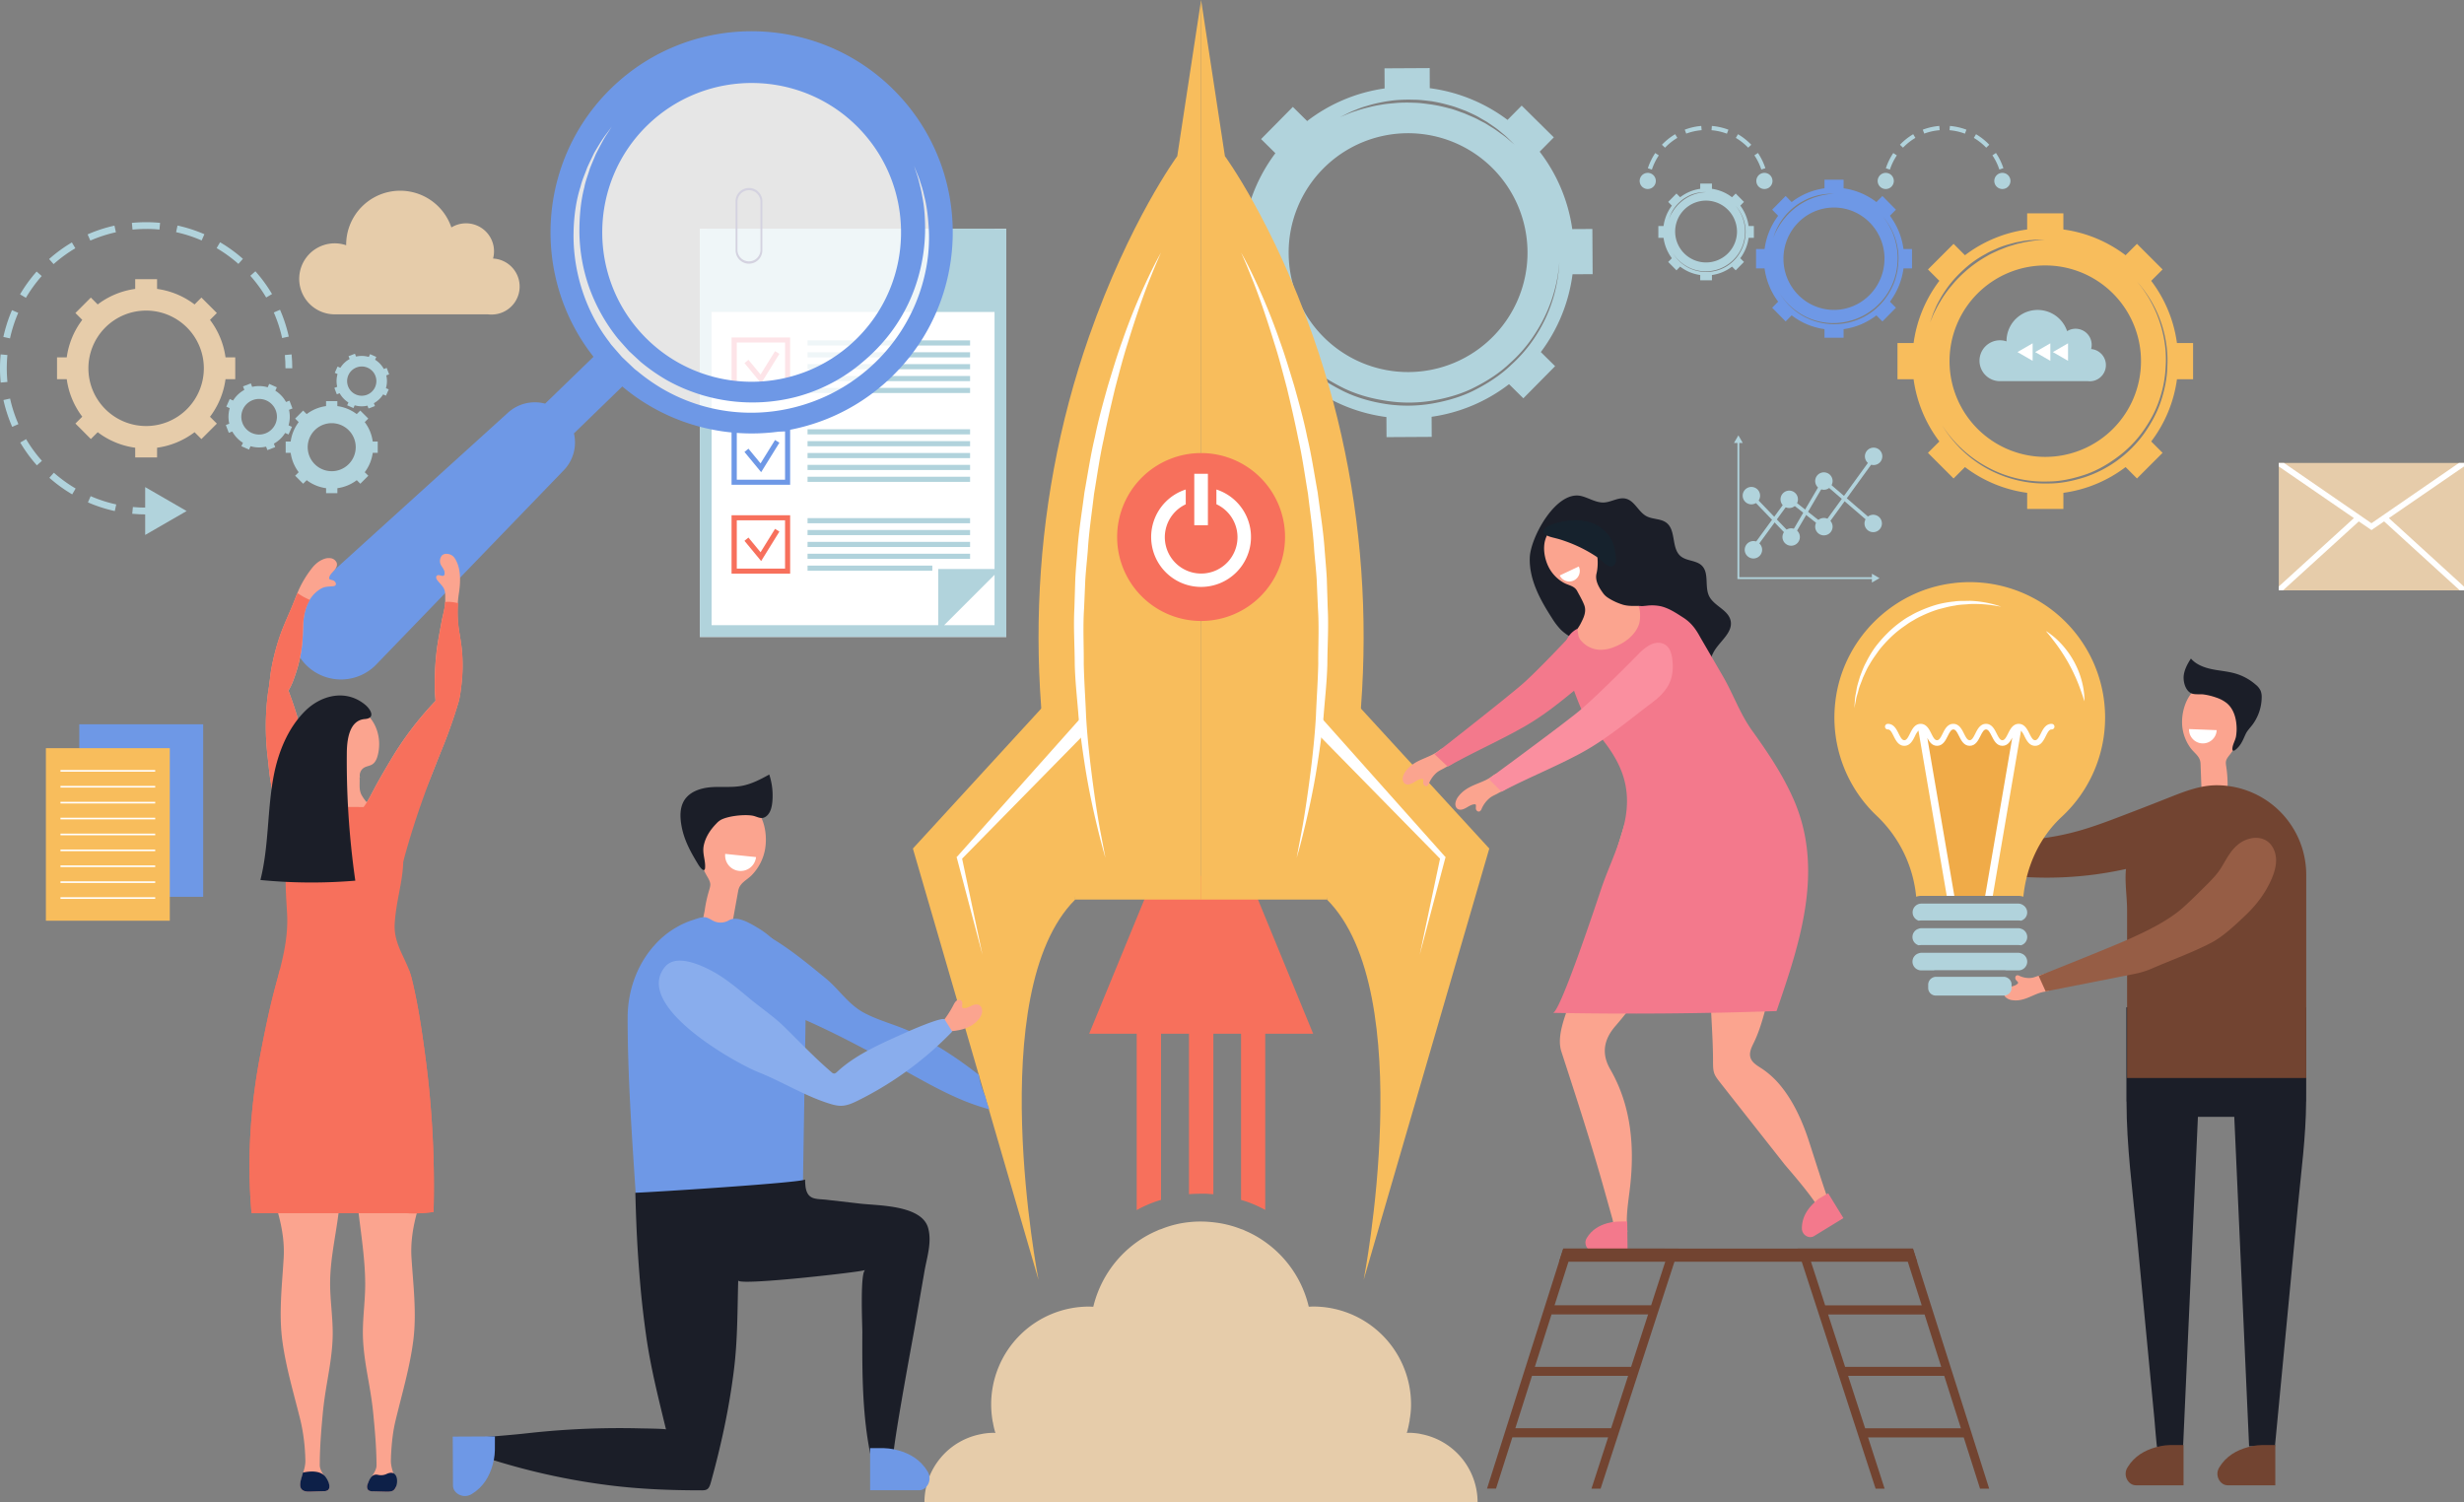<?xml version="1.0" encoding="utf-8"?>
<svg xmlns="http://www.w3.org/2000/svg" viewBox="0 0 2462.79 1501.73">
  <rect x="0" y="0" width="2462.79" height="1501.73" fill="#808080" stroke="none"/>
  <g data-name="Layer 2">
    <g data-name="Layer 1">
      <rect fill="#fff" height="407.89" width="306.3" x="699.5" y="228.76"/>
      <rect fill="#b1d3dc" height="73.68" width="288.12" x="705.94" y="228.76"/>
      <path d="M699.5,228.76V636.64h306.3V228.76ZM994.06,624.9H943.69l50.37-50.37Zm0-56.17H937.75V624.9H711.24V311.8H994.06Z" fill="#b1d3dc"/>
      <path d="M731.19,337.27v58.57h58.57V337.27Zm53.48,53.34H736.43V342.36h48.24Z" fill="#f3798c"/>
      <polygon fill="#f3798c" points="779.01 353.68 774.65 350.98 760.18 374.33 748.07 359.65 744.1 362.92 760.77 383.13 779.01 353.68"/>
      <rect fill="#b1d3dc" height="5.14" width="162.45" x="807.15" y="340.22"/>
      <rect fill="#b1d3dc" height="5.14" width="162.45" x="807.15" y="352.09"/>
      <rect fill="#b1d3dc" height="5.14" width="162.45" x="807.15" y="363.95"/>
      <rect fill="#b1d3dc" height="5.14" width="162.45" x="807.15" y="375.82"/>
      <rect fill="#b1d3dc" height="5.14" width="162.45" x="807.15" y="387.69"/>
      <path d="M731.19,426.12v58.43h58.57V426.12Zm53.48,53.34H736.43V431.21h48.24Z" fill="#6e98e6"/>
      <polygon fill="#6e98e6" points="779.01 442.51 774.65 439.81 760.18 463.16 748.07 448.49 744.1 451.75 760.77 471.96 779.01 442.51"/>
      <rect fill="#b1d3dc" height="5.14" width="162.45" x="807.15" y="429.05"/>
      <rect fill="#b1d3dc" height="5.14" width="162.45" x="807.15" y="440.92"/>
      <rect fill="#b1d3dc" height="5.14" width="162.45" x="807.15" y="452.78"/>
      <rect fill="#b1d3dc" height="5.14" width="162.45" x="807.15" y="464.65"/>
      <rect fill="#b1d3dc" height="5.14" width="162.45" x="807.15" y="476.52"/>
      <path d="M731.19,515V573.4h58.57V515Zm53.48,53.34H736.43V520.06h48.24Z" fill="#f7705c"/>
      <polygon fill="#f7705c" points="779.01 531.34 774.65 528.63 760.18 551.99 748.07 537.31 744.1 540.58 760.77 560.8 779.01 531.34"/>
      <rect fill="#b1d3dc" height="5.14" width="162.45" x="807.15" y="517.88"/>
      <rect fill="#b1d3dc" height="5.14" width="162.45" x="807.15" y="529.75"/>
      <rect fill="#b1d3dc" height="5.14" width="162.45" x="807.15" y="541.62"/>
      <rect fill="#b1d3dc" height="5.14" width="162.45" x="807.15" y="553.48"/>
      <rect fill="#b1d3dc" height="5.14" width="124.72" x="807.15" y="565.35"/>
      <path d="M748.59,263.58a13.38,13.38,0,0,1-13.36-13.37V201.62a13.37,13.37,0,1,1,26.73,0v48.59A13.39,13.39,0,0,1,748.59,263.58Zm0-73.47a11.52,11.52,0,0,0-11.5,11.51v48.59a11.51,11.51,0,0,0,23,0V201.62A11.52,11.52,0,0,0,748.59,190.11Z" fill="#272063"/>
      <path d="M1540.06,351.9a165.05,165.05,0,0,0,31.7-77.75l20.09-.11-.26-45.17-20.09.11a165,165,0,0,0-32.57-77.38l14.13-14.29-32.12-31.76-14.13,14.29a165.05,165.05,0,0,0-77.75-31.7L1429,68.06l-45.17.25.11,20.09A165,165,0,0,0,1306.51,121l-14.29-14.14L1260.46,139l14.29,14.14a165,165,0,0,0-31.7,77.74L1223,231l.25,45.17,20.09-.11a164.88,164.88,0,0,0,32.58,77.38l-14.14,14.29,32.13,31.76L1308,385.15a165,165,0,0,0,77.74,31.7l.11,20.09,45.17-.26-.11-20.09A164.87,164.87,0,0,0,1508.3,384l14.29,14.13L1554.35,366Zm-47.77-15.47a119.37,119.37,0,1,1-1-168.82A119.36,119.36,0,0,1,1492.29,336.43ZM1355.51,110.87a75.65,75.65,0,0,0-8.74,3.15l-7.49,3.11,7.27-3.61a77.86,77.86,0,0,1,8.53-3.75,84.37,84.37,0,0,1,11.46-4,125.74,125.74,0,0,1,14-3.48A140.7,140.7,0,0,1,1396.4,100a157.94,157.94,0,0,1,17.2-.31c5.88,0,11.79.89,17.71,1.56a157.35,157.35,0,0,1,17.33,3.95c5.7,1.38,11,3.69,16.27,5.57,5.07,2.35,10.07,4.41,14.42,7.1l6.46,3.71,5.74,3.91a86.45,86.45,0,0,1,9.63,7.37,69.24,69.24,0,0,1,7,6.22l5.81,5.67-6.18-5.26a68.82,68.82,0,0,0-7.32-5.7c-2.91-2.09-6.12-4.53-9.92-6.77l-5.8-3.64-6.5-3.4c-4.38-2.5-9.39-4.29-14.36-6.58-5.18-1.77-10.42-4-16-5.26a152.69,152.69,0,0,0-17-3.66c-5.78-.73-11.57-1.69-17.32-1.75a152.72,152.72,0,0,0-16.87.1c-5.44.55-10.76.85-15.7,1.77a123.88,123.88,0,0,0-13.88,2.9A117.29,117.29,0,0,0,1355.51,110.87Zm154.91,253.88c-9.63,9.36-21.75,17.53-34.8,24.29-13.06,7-27.91,11.39-43.16,14.17a145.72,145.72,0,0,1-46.94.68c-15.59-2.38-31-6.77-44.84-13.9s-26.82-15.44-37.32-25.9a149.56,149.56,0,0,1-47.15-124.21,137.47,137.47,0,0,1,2.35-15.72l1.15-5.51-1,5.53a136.48,136.48,0,0,0-1.94,15.74,155,155,0,0,0,6.39,55.8A148.43,148.43,0,0,0,1305,362.29c10.42,10.2,23.31,18.3,36.89,25.13s28.79,11,44.06,13.25a142.88,142.88,0,0,0,46-.27c15-2.61,29.62-6.79,42.52-13.56,13-6.61,24.74-14.33,34.49-23.64a139.87,139.87,0,0,0,24.54-28.4,152.34,152.34,0,0,0,22-51.69,154.29,154.29,0,0,0,2.58-15.65c.36-3.65.54-5.6.54-5.6s-.13,1.95-.39,5.61a157.54,157.54,0,0,1-2.2,15.75,146.83,146.83,0,0,1-21,52.54A141.74,141.74,0,0,1,1510.42,364.75Z" fill="#b1d3dc"/>
      <path d="M1160.47,1012.84v186.55c-1.82.45-3.63,1.06-5.45,1.66a123.86,123.86,0,0,0-18.89,8.47V1012.84Z" fill="#f7705c"/>
      <path d="M1264.62,1012.84v196.52a122.41,122.41,0,0,0-18.74-8.31c-1.82-.6-3.63-1.21-5.44-1.66V1012.84Z" fill="#f7705c"/>
      <path d="M1212.77,1012.84v180.95a1.35,1.35,0,0,0-.75-.15l-6.35-.45h-5.29c-3.93,0-8,.15-12,.45v-180.8Z" fill="#f7705c"/>
      <polygon fill="#f7705c" points="1247.62 875.43 1200.57 875.43 1153.52 875.43 1088.62 1033.26 1200.57 1033.26 1312.52 1033.26 1247.62 875.43"/>
      <path d="M1200.5,0l-23.8,156.05s-47.78,65-88.13,180.14c-60.73,173.37-65.88,361.37-20,539.24l6.12,23.72h125.86Z" fill="#f8bd5c"/>
      <path d="M1200.5,0l23.8,156.05s47.78,65,88.13,180.14c60.73,173.37,65.88,361.37,20,539.24l-6.13,23.72H1200.43Z" fill="#f8bd5c"/>
      <path d="M1065.44,681.28l-153,166.88L1038,1279.27s-56-287.41,36.67-380.12Z" fill="#f8bd5c"/>
      <path d="M1335.56,681.28l153,166.88L1363,1279.27s56-287.41-36.68-380.12Z" fill="#f8bd5c"/>
      <circle cx="1200.43" cy="520.2" fill="#fff" r="64.21"/>
      <path d="M1476.87,1501.73H924a69.38,69.38,0,0,1,57-68.33,28.15,28.15,0,0,1,3.48-.6,60.1,60.1,0,0,1,9.07-.61c.45,0,.91.15,1.36.15a78.64,78.64,0,0,1-2.42-10.27,21.64,21.64,0,0,1-.6-3,101.79,101.79,0,0,1-1.21-15.27,97.81,97.81,0,0,1,98-97.81c1.36,0,2.72.16,4.08.16a111.54,111.54,0,0,1,43.39-64.56,104.06,104.06,0,0,1,20.41-11.48,17.6,17.6,0,0,1,3.93-1.52,101.48,101.48,0,0,1,28-7,104.38,104.38,0,0,1,12-.61h.15a111.7,111.7,0,0,1,12.24.76,106.29,106.29,0,0,1,27.67,6.8,16.61,16.61,0,0,1,3.78,1.52,104.27,104.27,0,0,1,20.4,11.48,110.17,110.17,0,0,1,43.39,64.56c1.51,0,2.87-.16,4.23-.16a97.81,97.81,0,0,1,98,97.81,83.69,83.69,0,0,1-1.36,15.12,10.48,10.48,0,0,1-.45,3,102.76,102.76,0,0,1-2.42,10.43c.45,0,.91-.15,1.21-.15a62.69,62.69,0,0,1,9.37.61,21.92,21.92,0,0,1,3.33.6A69.48,69.48,0,0,1,1476.87,1501.73Z" fill="#e6ccaa"/>
      <path d="M1104.89,857.43s-2.81-9.26-6.89-25.72-9.57-40.09-14-68.87c-2.2-14.42-4.42-29.94-6-46.71-1.21-16.6-3.34-34-3.78-52.2-.06-18.24-1.4-37.18-.35-56.28.29-9.56.59-19.21.89-28.89.48-9.67,1.44-19.35,2.14-29,1.33-19.41,4.58-38.62,7-57.59,3.42-18.83,6.18-37.48,10.44-55.21,3.6-17.87,8.4-34.83,12.88-50.91,4.88-16,9.37-31.1,14.37-44.78a629.93,629.93,0,0,1,26.62-65.06c7.3-15.32,12.23-23.66,12.23-23.66s-4.11,8.77-10.37,24.48c-6.44,15.62-14.41,38.44-22.91,66.07-4.45,13.76-8.35,28.95-12.6,44.94-3.84,16.11-7.84,33.09-11.36,50.8-4,17.6-6.51,36.11-9.68,54.77-2.18,18.82-5.14,37.85-6.27,57.07-.8,9.59-1.87,19.16-2.47,28.72-.41,9.57-.82,19.11-1.22,28.57-1.28,19-.17,37.51-.34,55.53.39,18,1.69,35.59,2.32,52.18.89,16.38,2.53,32.09,4.18,46.42,3.46,28.72,7,52.62,10.18,69.24S1104.89,857.43,1104.89,857.43Z" fill="#fff"/>
      <path d="M961.65,858.27,982,954.36,956.51,858l-.42-1.25,1-1,122.1-137,3.06,2.92,1.26,12.52Z" fill="#fff"/>
      <path d="M1240.48,252.5s4.93,8.34,12.23,23.66a635.76,635.76,0,0,1,26.61,65.06c5,13.69,9.49,28.82,14.36,44.78,4.46,16.09,9.29,33,12.89,50.92,4.26,17.72,7,36.37,10.44,55.2,2.44,19,5.67,38.18,7,57.59.73,9.7,1.67,19.38,2.15,29,.3,9.68.6,19.33.89,28.89,1.05,19.13-.29,38-.35,56.18-.44,18.21-2.55,35.75-3.78,52.38-1.52,16.61-3.75,32.24-6,46.63-4.41,28.79-10,52.4-14,68.87s-6.89,25.72-6.89,25.72,1.78-9.5,4.91-26.14,6.7-40.53,10.17-69.24c1.65-14.36,3.28-30,4.18-46.5.61-16.55,1.92-34,2.32-52-.17-18,.94-36.71-.34-55.63-.4-9.46-.82-19-1.23-28.57-.58-9.56-1.67-19.13-2.46-28.72-1.1-19.22-4.07-38.25-6.25-57.07-3.17-18.66-5.67-37.17-9.68-54.78-3.52-17.7-7.5-34.69-11.36-50.8-4.24-16-8.14-31.17-12.6-44.93-8.5-27.64-16.47-50.45-22.91-66.08C1244.6,261.27,1240.48,252.5,1240.48,252.5Z" fill="#fff"/>
      <path d="M1439.34,858.27,1419,954.36,1444.49,858l.42-1.25-1-1-122.1-137-3,2.92-1.26,12.52Z" fill="#fff"/>
      <polygon fill="#b1d3dc" points="1878.6 577.88 1870.98 573.48 1870.98 576.96 1738.43 576.96 1738.43 442.77 1741.92 442.77 1737.52 435.14 1733.12 442.77 1736.6 442.77 1736.6 576.96 1736.58 576.96 1736.58 578.79 1870.98 578.79 1870.98 582.28 1878.6 577.88"/>
      <polygon fill="#b1d3dc" points="1752.01 552 1749.05 549.85 1787.99 496.48 1822.66 523.82 1872.53 455.07 1875.49 457.22 1823.39 529.05 1788.71 501.71 1752.01 552"/>
      <polygon fill="#b1d3dc" points="1790.65 539.79 1749.21 496.69 1751.85 494.15 1789.93 533.76 1822.56 478.01 1873.48 521.84 1871.09 524.61 1823.5 483.65 1790.65 539.79"/>
      <path d="M1797.16,536.78a6.87,6.87,0,1,1-6.87-6.87A6.88,6.88,0,0,1,1797.16,536.78Z" fill="#b1d3dc"/>
      <path d="M1790.29,545.48a8.7,8.7,0,1,1,8.7-8.7A8.72,8.72,0,0,1,1790.29,545.48Zm0-13.74a5,5,0,1,0,5,5A5,5,0,0,0,1790.29,531.74Z" fill="#b1d3dc"/>
      <path d="M1757.4,495.42a6.87,6.87,0,1,1-6.87-6.87A6.87,6.87,0,0,1,1757.4,495.42Z" fill="#b1d3dc"/>
      <path d="M1750.53,504.12a8.7,8.7,0,1,1,8.7-8.7A8.71,8.71,0,0,1,1750.53,504.12Zm0-13.73a5,5,0,1,0,5,5A5,5,0,0,0,1750.53,490.39Z" fill="#b1d3dc"/>
      <path d="M1829.9,480.83A6.87,6.87,0,1,1,1823,474,6.87,6.87,0,0,1,1829.9,480.83Z" fill="#b1d3dc"/>
      <path d="M1823,489.53a8.7,8.7,0,1,1,8.7-8.7A8.71,8.71,0,0,1,1823,489.53Zm0-13.73a5,5,0,1,0,5,5A5,5,0,0,0,1823,475.8Z" fill="#b1d3dc"/>
      <path d="M1879.16,523.22a6.87,6.87,0,1,1-6.87-6.86A6.87,6.87,0,0,1,1879.16,523.22Z" fill="#b1d3dc"/>
      <path d="M1872.29,531.92a8.7,8.7,0,1,1,8.7-8.7A8.71,8.71,0,0,1,1872.29,531.92Zm0-13.73a5,5,0,1,0,5,5A5,5,0,0,0,1872.29,518.19Z" fill="#b1d3dc"/>
      <path d="M1879.56,456.14a6.87,6.87,0,1,1-6.87-6.86A6.86,6.86,0,0,1,1879.56,456.14Z" fill="#b1d3dc"/>
      <path d="M1872.69,464.84a8.7,8.7,0,1,1,8.7-8.7A8.7,8.7,0,0,1,1872.69,464.84Zm0-13.73a5,5,0,1,0,5,5A5,5,0,0,0,1872.69,451.11Z" fill="#b1d3dc"/>
      <path d="M1829.9,526.43a6.87,6.87,0,1,1-6.87-6.87A6.87,6.87,0,0,1,1829.9,526.43Z" fill="#b1d3dc"/>
      <path d="M1823,535.13a8.7,8.7,0,1,1,8.7-8.7A8.71,8.71,0,0,1,1823,535.13Zm0-13.73a5,5,0,1,0,5,5A5,5,0,0,0,1823,521.4Z" fill="#b1d3dc"/>
      <path d="M1795.22,499.1a6.87,6.87,0,1,1-6.87-6.87A6.87,6.87,0,0,1,1795.22,499.1Z" fill="#b1d3dc"/>
      <path d="M1788.35,507.8a8.7,8.7,0,1,1,8.7-8.7A8.71,8.71,0,0,1,1788.35,507.8Zm0-13.74a5,5,0,1,0,5,5A5,5,0,0,0,1788.35,494.06Z" fill="#b1d3dc"/>
      <path d="M1759.43,549.53a6.87,6.87,0,1,1-6.87-6.86A6.87,6.87,0,0,1,1759.43,549.53Z" fill="#b1d3dc"/>
      <path d="M1752.56,558.23a8.7,8.7,0,1,1,8.7-8.7A8.71,8.71,0,0,1,1752.56,558.23Zm0-13.73a5,5,0,1,0,5,5A5,5,0,0,0,1752.56,544.5Z" fill="#b1d3dc"/>
      <path d="M1902.54,248.91A71.09,71.09,0,0,0,1889,215.67l6-6.08-13.51-13.69-6,6.08a69.33,69.33,0,0,0-32.81-13.76V179.6h-19.1v8.62a69.3,69.3,0,0,0-32.8,13.76l-6-6.08-13.5,13.69,6,6.08a71.3,71.3,0,0,0-13.58,33.24h-8.5v19.36h8.5a71.34,71.34,0,0,0,13.58,33.25l-6,6.08,13.5,13.69,6-6.09a69.21,69.21,0,0,0,32.8,13.77v8.61h19.1V329a69.25,69.25,0,0,0,32.81-13.77l6,6.09L1895,307.6l-6-6.08a71.13,71.13,0,0,0,13.58-33.25h8.5V248.91Zm-19,9.68c0,28.26-22.6,51.16-50.48,51.16s-50.48-22.9-50.48-51.16,22.6-51.15,50.48-51.15S1883.58,230.34,1883.58,258.59Zm-108.19-27.52a34.06,34.06,0,0,0-1.69,3.59c-.85,2-1.33,3.21-1.33,3.21s.4-1.2,1.11-3.29a32.86,32.86,0,0,1,1.46-3.71,35,35,0,0,1,2.24-4.68,56.85,56.85,0,0,1,3.16-5.27,60.8,60.8,0,0,1,4.12-5.48,67.78,67.78,0,0,1,5.08-5.28,55.3,55.3,0,0,1,12.17-8.87,67,67,0,0,1,6.55-3.21,57.69,57.69,0,0,1,6.45-2.18l3-.82,2.89-.54a37,37,0,0,1,5.09-.65,28.91,28.91,0,0,1,3.94-.2l3.43,0-3.42.25a30.19,30.19,0,0,0-3.9.47c-1.49.24-3.18.47-5,.93L1818,196l-3,.92c-2.06.56-4.1,1.52-6.28,2.32a67.06,67.06,0,0,0-6.38,3.23,64.3,64.3,0,0,0-6.21,4,63.42,63.42,0,0,0-5.72,4.69,62.27,62.27,0,0,0-5.05,5.11c-1.47,1.81-3,3.5-4.2,5.27a55.11,55.11,0,0,0-3.31,5.07C1776.87,228.18,1776.06,229.69,1775.39,231.07Zm122.06,30.69a65.24,65.24,0,0,1-12,35.21A63.42,63.42,0,0,1,1835,324a63,63,0,0,1-51.1-23.64,58.34,58.34,0,0,1-4-5.5l-1.29-2,1.34,2a58.83,58.83,0,0,0,4.09,5.38,65.6,65.6,0,0,0,18.52,15.08A62,62,0,0,0,1835,322.9a64.45,64.45,0,0,0,49.51-26.65,64.06,64.06,0,0,0,12.1-34.53,60,60,0,0,0-1.07-16.05,65.74,65.74,0,0,0-12.64-27.92l-1.5-1.87,1.55,1.83c1,1.21,2.4,3,4,5.46a63.45,63.45,0,0,1,9.3,22.35A61.18,61.18,0,0,1,1897.45,261.76Z" fill="#6e98e6"/>
      <path d="M1747.75,225.9a43.52,43.52,0,0,0-8.31-20.35l3.68-3.73-8.27-8.38-3.68,3.73a42.48,42.48,0,0,0-20.08-8.43v-5.27H1699.4v5.27a42.48,42.48,0,0,0-20.08,8.43l-3.68-3.73-8.27,8.38,3.68,3.73a43.53,43.53,0,0,0-8.32,20.35h-5.2v11.85h5.2a43.53,43.53,0,0,0,8.32,20.35l-3.68,3.73,8.27,8.38,3.68-3.73a42.36,42.36,0,0,0,20.08,8.42v5.28h11.69V274.9a42.36,42.36,0,0,0,20.08-8.42l3.68,3.73,8.27-8.38-3.68-3.73a43.52,43.52,0,0,0,8.31-20.35H1753V225.9Zm-11.6,5.92a30.91,30.91,0,1,1-30.91-31.31A31.12,31.12,0,0,1,1736.15,231.82ZM1669.91,215a20.44,20.44,0,0,0-1,2.2c-.52,1.24-.81,2-.81,2s.24-.73.68-2a19.25,19.25,0,0,1,.89-2.27A21.52,21.52,0,0,1,1671,212a31,31,0,0,1,1.94-3.23,37.92,37.92,0,0,1,2.51-3.35,41,41,0,0,1,3.12-3.23,39.26,39.26,0,0,1,3.54-3,41.22,41.22,0,0,1,3.91-2.46,42.29,42.29,0,0,1,4-2,34,34,0,0,1,4-1.33l1.86-.5,1.77-.34a24.34,24.34,0,0,1,3.11-.4,19.9,19.9,0,0,1,2.41-.12h2.1l-2.09.16a17.45,17.45,0,0,0-2.39.28c-.91.15-2,.29-3,.57l-1.74.39-1.81.56c-1.26.35-2.51.94-3.84,1.43a38.69,38.69,0,0,0-3.91,2,41,41,0,0,0-3.8,2.46,40.47,40.47,0,0,0-3.5,2.87,37.92,37.92,0,0,0-3.09,3.13c-.9,1.1-1.83,2.14-2.57,3.22a34,34,0,0,0-2,3.1C1670.82,213.21,1670.32,214.13,1669.91,215Zm74.73,18.78a40.1,40.1,0,0,1-7.35,21.56,38,38,0,0,1-8.52,8.78,37.43,37.43,0,0,1-10.78,5.68,39.2,39.2,0,0,1-31.65-2.88,38.82,38.82,0,0,1-11.23-9.54,35.72,35.72,0,0,1-2.42-3.37l-.79-1.24s.28.43.82,1.22a35.84,35.84,0,0,0,2.5,3.3,40.4,40.4,0,0,0,11.34,9.23,38.11,38.11,0,0,0,19.82,4.69,39.45,39.45,0,0,0,30.31-16.31,39.31,39.31,0,0,0,7.41-21.14,37.24,37.24,0,0,0-.66-9.83,40.33,40.33,0,0,0-5.36-13.69c-.95-1.51-1.79-2.64-2.38-3.4l-.92-1.14,1,1.12a39.08,39.08,0,0,1,8.91,27Z" fill="#b1d3dc"/>
      <path d="M2175.88,342.88a132.2,132.2,0,0,0-25.74-62.17l11.39-11.38-25.61-25.6-11.38,11.38a132.3,132.3,0,0,0-62.17-25.74V213.26h-36.21v16.11A132.3,132.3,0,0,0,1964,255.11l-11.38-11.38-25.6,25.6,11.38,11.38a132.3,132.3,0,0,0-25.74,62.17h-16.11v36.21h16.11a132.3,132.3,0,0,0,25.74,62.17L1927,452.64l25.6,25.6L1964,466.86a132.09,132.09,0,0,0,62.17,25.74v16.11h36.21V492.6a132.09,132.09,0,0,0,62.17-25.74l11.38,11.38,25.61-25.6-11.39-11.38a132.2,132.2,0,0,0,25.74-62.17H2192V342.88ZM2139.94,361a95.68,95.68,0,1,1-95.67-95.68A95.67,95.67,0,0,1,2139.94,361Zm-205.06-51.48a62.09,62.09,0,0,0-3.21,6.72l-2.51,6s.76-2.24,2.11-6.16a60.46,60.46,0,0,1,2.75-6.94,65.55,65.55,0,0,1,4.26-8.75,100.31,100.31,0,0,1,6-9.84,110.44,110.44,0,0,1,7.8-10.26,125.62,125.62,0,0,1,9.63-9.87,104.69,104.69,0,0,1,23.07-16.6c4-2.43,8.36-4.11,12.41-6a108,108,0,0,1,12.22-4.07l5.77-1.53,5.48-1a69.89,69.89,0,0,1,9.64-1.23,56.19,56.19,0,0,1,7.47-.37l6.51,0-6.49.48a56,56,0,0,0-7.38.87c-2.84.45-6.05.87-9.47,1.74l-5.36,1.2-5.62,1.72c-3.9,1-7.77,2.85-11.89,4.34-4,1.91-8.18,3.6-12.1,6a124.75,124.75,0,0,0-22.62,16.26,121.54,121.54,0,0,0-9.56,9.57c-2.79,3.38-5.66,6.54-8,9.85a99.26,99.26,0,0,0-6.28,9.48A93.38,93.38,0,0,0,1934.88,309.51Zm231.35,57.4c-.21,10.76-2.51,22.25-6.14,33.45s-9.49,22.23-16.61,32.4A119.94,119.94,0,0,1,2083.72,477c-11.84,3.73-24,6.31-35.87,6.27a120.73,120.73,0,0,1-62.12-15.07A119.44,119.44,0,0,1,1951,439a111.35,111.35,0,0,1-7.52-10.29l-2.44-3.78,2.54,3.72a110.21,110.21,0,0,0,7.76,10.06,124.13,124.13,0,0,0,35.09,28.2,119,119,0,0,0,61.38,14.34c11.69-.06,23.6-2.71,35.19-6.47s22.62-9.94,32.57-17.28a114.25,114.25,0,0,0,26.08-26.08c7.07-9.92,13-20.56,16.59-31.69a115.83,115.83,0,0,0,6.34-32.91,111.85,111.85,0,0,0-2-30A122.28,122.28,0,0,0,2145.92,295a123.63,123.63,0,0,0-7.35-10.38l-2.85-3.49,2.94,3.42a127.43,127.43,0,0,1,7.63,10.21,117.79,117.79,0,0,1,17.63,41.79A113.63,113.63,0,0,1,2166.23,366.91Z" fill="#f8bd5c"/>
      <path d="M2090.1,348.89a16.1,16.1,0,0,0-24-17.9,31.09,31.09,0,0,0-60.56,9.93c0,.11,0,.21,0,.31A20.43,20.43,0,1,0,1999,381h88a17.8,17.8,0,0,0,1.81.1,16.14,16.14,0,0,0,1.31-32.22Z" fill="#b1d3dc"/>
      <polygon fill="#fff" points="2051.85 351.91 2067.02 343.15 2067.02 360.67 2051.85 351.91"/>
      <polygon fill="#fff" points="2034.16 351.91 2049.33 343.15 2049.33 360.67 2034.16 351.91"/>
      <polygon fill="#fff" points="2016.47 351.91 2031.64 343.15 2031.64 360.67 2016.47 351.91"/>
      <path d="M1886.14,187.35h-4.27a63.25,63.25,0,0,1,.62-8.82l4.23.6A57.84,57.84,0,0,0,1886.14,187.35Z" fill="#b1d3dc"/>
      <path d="M1889,169.51l-4.06-1.32a61.23,61.23,0,0,1,7.42-15.23l3.55,2.37A57.32,57.32,0,0,0,1889,169.51Zm109.36-.07a57.15,57.15,0,0,0-6.93-14.17l3.55-2.38a61.76,61.76,0,0,1,7.44,15.22Zm-96.26-21.81-3.09-2.94a61.59,61.59,0,0,1,13.26-10.54l2.17,3.67A57.86,57.86,0,0,0,1902.06,147.63Zm83.14,0a58.18,58.18,0,0,0-12.36-9.8l2.17-3.67a62.11,62.11,0,0,1,13.27,10.52Zm-61.9-14-1.51-4a61.07,61.07,0,0,1,16.52-3.75l.36,4.25A57,57,0,0,0,1923.3,133.55Zm40.63,0a56.94,56.94,0,0,0-15.38-3.47l.36-4.26a61.49,61.49,0,0,1,16.53,3.73Z" fill="#b1d3dc"/>
      <path d="M2005.43,187.35h-4.27a57.84,57.84,0,0,0-.58-8.22l4.23-.6A63.25,63.25,0,0,1,2005.43,187.35Z" fill="#b1d3dc"/>
      <path d="M2009.47,180.86a8.07,8.07,0,1,1-8.07-8.07A8.07,8.07,0,0,1,2009.47,180.86Z" fill="#b1d3dc"/>
      <path d="M1892.89,180.86a8.07,8.07,0,1,1-8.07-8.07A8.07,8.07,0,0,1,1892.89,180.86Z" fill="#b1d3dc"/>
      <path d="M1648.27,187.35H1644a61.77,61.77,0,0,1,.63-8.82l4.22.6A59.34,59.34,0,0,0,1648.27,187.35Z" fill="#b1d3dc"/>
      <path d="M1651.09,169.51l-4.06-1.32a61.58,61.58,0,0,1,7.42-15.23l3.55,2.37A57.68,57.68,0,0,0,1651.09,169.51Zm109.36-.07a57.47,57.47,0,0,0-6.92-14.17l3.54-2.38a61.41,61.41,0,0,1,7.44,15.22Zm-96.26-21.81-3.09-2.94a61.59,61.59,0,0,1,13.26-10.54l2.17,3.67A57.86,57.86,0,0,0,1664.19,147.63Zm83.14,0a58.18,58.18,0,0,0-12.36-9.8l2.17-3.67a62.17,62.17,0,0,1,13.28,10.52Zm-61.9-14-1.51-4a61.16,61.16,0,0,1,16.52-3.75l.36,4.25A57,57,0,0,0,1685.43,133.55Zm40.64,0a57,57,0,0,0-15.39-3.47l.36-4.26a61.49,61.49,0,0,1,16.53,3.73Z" fill="#b1d3dc"/>
      <path d="M1767.56,187.35h-4.26a57.85,57.85,0,0,0-.59-8.22l4.23-.6A63.25,63.25,0,0,1,1767.56,187.35Z" fill="#b1d3dc"/>
      <path d="M1771.61,180.86a8.07,8.07,0,1,1-8.07-8.07A8.07,8.07,0,0,1,1771.61,180.86Z" fill="#b1d3dc"/>
      <path d="M1655,180.86a8.07,8.07,0,1,1-8.07-8.07A8.07,8.07,0,0,1,1655,180.86Z" fill="#b1d3dc"/>
      <rect fill="#e6ccaa" height="127.35" width="185.11" x="2277.68" y="462.73"/>
      <polygon fill="#fff" points="2462.79 462.73 2457.78 462.73 2370.29 522.99 2282.81 462.73 2277.68 462.73 2277.68 466.26 2352.75 517.86 2277.68 586.21 2277.68 590.08 2281.9 590.08 2357.65 521.16 2370.29 529.82 2382.94 521.16 2458.57 590.08 2462.79 590.08 2462.79 586.32 2387.72 517.86 2462.79 466.26 2462.79 462.73"/>
      <rect fill="#6e98e6" height="172.46" width="123.84" x="79.24" y="723.94"/>
      <rect fill="#f8bd5c" height="172.46" width="123.84" x="45.87" y="747.84"/>
      <rect fill="#fff" height="1.63" width="94.69" x="60.45" y="769.67"/>
      <rect fill="#fff" height="1.63" width="94.69" x="60.45" y="785.57"/>
      <rect fill="#fff" height="1.63" width="94.69" x="60.45" y="801.46"/>
      <rect fill="#fff" height="1.63" width="94.69" x="60.45" y="817.36"/>
      <rect fill="#fff" height="1.63" width="94.69" x="60.45" y="833.25"/>
      <rect fill="#fff" height="1.63" width="94.69" x="60.45" y="849.14"/>
      <rect fill="#fff" height="1.63" width="94.69" x="60.45" y="865.04"/>
      <rect fill="#fff" height="1.63" width="94.69" x="60.45" y="880.93"/>
      <rect fill="#fff" height="1.63" width="94.69" x="60.45" y="896.83"/>
      <path d="M492.82,258.43a27.95,27.95,0,0,0-27.07-35.21,27.9,27.9,0,0,0-14.59,4.13A54,54,0,0,0,346,244.6c0,.18,0,.36,0,.53a35.48,35.48,0,1,0-11.42,69.06H487.39a27,27,0,0,0,3.13.19,28,28,0,0,0,2.3-55.95Z" fill="#e6ccaa"/>
      <path d="M364.55,421.92l3.54-3.55-8-8-3.54,3.55a41.26,41.26,0,0,0-19.38-8v-5H325.9v5a41.22,41.22,0,0,0-19.38,8L303,410.39l-8,8,3.54,3.55a41.16,41.16,0,0,0-8,19.38h-5v11.28h5a41.21,41.21,0,0,0,8,19.38L295,475.51l8,8,3.55-3.55a41.21,41.21,0,0,0,19.38,8v5h11.29v-5a41.25,41.25,0,0,0,19.38-8l3.54,3.55,8-8L364.55,472a41.21,41.21,0,0,0,8-19.38h5V441.3h-5A41.16,41.16,0,0,0,364.55,421.92Zm-33,49.06a24,24,0,1,1,24-24A24.07,24.07,0,0,1,331.54,471Z" fill="#b1d3dc"/>
      <path d="M386.1,375.24l2.85-1.09-2.45-6.41-2.85,1.09a25,25,0,0,0-8.77-9.26l1.25-2.79-6.27-2.8-1.24,2.79a25,25,0,0,0-12.75-.35l-1.09-2.85L348.37,356l1.09,2.85a25,25,0,0,0-9.26,8.77l-2.79-1.25-2.8,6.27,2.79,1.24a25,25,0,0,0-.35,12.75l-2.85,1.09,2.45,6.41,2.85-1.09a25.11,25.11,0,0,0,8.77,9.26L347,405.11l6.26,2.8,1.25-2.79a25,25,0,0,0,12.75.35l1.09,2.85,6.41-2.45L373.69,403a25.11,25.11,0,0,0,9.26-8.77l2.79,1.25,2.8-6.27L385.75,388A25,25,0,0,0,386.1,375.24ZM366.79,394.6a14.62,14.62,0,1,1,8.44-18.88A14.63,14.63,0,0,1,366.79,394.6Z" fill="#b1d3dc"/>
      <path d="M291.82,426.65l-3.39-1.52a30.51,30.51,0,0,0,.42-15.52l3.48-1.33-3-7.8-3.47,1.33a30.5,30.5,0,0,0-10.67-11.29l1.51-3.39-7.63-3.41-1.51,3.4a30.4,30.4,0,0,0-15.52-.43l-1.33-3.47-7.81,3,1.33,3.48A30.55,30.55,0,0,0,233,400.35l-3.39-1.52-3.41,7.63,3.39,1.52a30.51,30.51,0,0,0-.42,15.52l-3.47,1.33,3,7.8,3.47-1.32a30.57,30.57,0,0,0,10.68,11.28L241.27,446l7.63,3.41,1.52-3.4a30.39,30.39,0,0,0,15.52.43l1.33,3.47,7.8-3-1.33-3.47A30.5,30.5,0,0,0,285,432.76l3.39,1.52Zm-26.47,6.53a17.8,17.8,0,1,1,10.27-23A17.82,17.82,0,0,1,265.35,433.18Z" fill="#b1d3dc"/>
      <path d="M225.41,357.22a79.67,79.67,0,0,0-15.52-37.49l6.87-6.86-15.44-15.44-6.86,6.87A79.71,79.71,0,0,0,157,288.78v-9.72H135.14v9.72A79.67,79.67,0,0,0,97.66,304.3l-6.86-6.87L75.36,312.87l6.86,6.86a79.65,79.65,0,0,0-15.51,37.49H57V379h9.72a79.69,79.69,0,0,0,15.51,37.49l-6.86,6.86L90.8,438.83,97.66,432a79.67,79.67,0,0,0,37.48,15.52v9.72H157v-9.72A79.71,79.71,0,0,0,194.46,432l6.86,6.87,15.44-15.44-6.87-6.86A79.71,79.71,0,0,0,225.41,379h9.72V357.22Zm-21.67,10.91a57.69,57.69,0,1,1-57.68-57.68A57.67,57.67,0,0,1,203.74,368.13Z" fill="#e6ccaa"/>
      <path d="M146.06,514.19c-4.61,0-9.28-.22-13.88-.65l.64-6.76c4.38.41,8.84.62,13.24.62Z" fill="#b1d3dc"/>
      <path d="M114.74,510.82a145.18,145.18,0,0,1-26.84-8.67l2.7-6.23a137.69,137.69,0,0,0,25.59,8.27ZM72.17,494.14a146.53,146.53,0,0,1-22.83-16.57l4.5-5.07A140.37,140.37,0,0,0,75.6,488.29Zm-35.32-29a146.35,146.35,0,0,1-16.61-22.78l5.83-3.44a140.32,140.32,0,0,0,15.85,21.71ZM12.2,426.65a145.14,145.14,0,0,1-8.75-26.81l6.63-1.47a138.33,138.33,0,0,0,8.33,25.56ZM.69,382.41C.23,377.7,0,372.9,0,368.13s.22-9.32.65-13.9l6.76.63c-.42,4.38-.63,8.84-.63,13.27s.23,9.14.66,13.63ZM10,338.24l-6.63-1.45A145.59,145.59,0,0,1,12,310l6.23,2.7A138.09,138.09,0,0,0,10,338.24Zm272-.34a138.33,138.33,0,0,0-8.33-25.56l6.22-2.72a145.45,145.45,0,0,1,8.74,26.82ZM25.9,297.67l-5.85-3.44a147,147,0,0,1,16.56-22.82l5.08,4.5A139.89,139.89,0,0,0,25.9,297.67Zm240.15-.3a140.26,140.26,0,0,0-15.84-21.71l5.07-4.51a147.58,147.58,0,0,1,16.61,22.77ZM53.58,264l-4.51-5.07a146.35,146.35,0,0,1,22.78-16.61l3.45,5.83A139.93,139.93,0,0,0,53.58,264Zm184.71-.22A139.78,139.78,0,0,0,216.53,248l3.43-5.85a146.53,146.53,0,0,1,22.83,16.57Zm-148-23.29-2.72-6.21a144.88,144.88,0,0,1,26.81-8.75l1.47,6.63A138.33,138.33,0,0,0,90.26,240.48Zm111.27-.14A137.59,137.59,0,0,0,176,232.07l1.44-6.63a145.31,145.31,0,0,1,26.85,8.68Zm-69.1-10.83-.65-6.75c4.7-.46,9.47-.69,14.18-.69h.1c4.64,0,9.31.22,13.91.66l-.64,6.75a104.39,104.39,0,0,0-13.37-.63C141.47,228.85,136.92,229.08,132.43,229.51Z" fill="#b1d3dc"/>
      <path d="M292.12,368.13h-6.79c0-4.41-.21-8.86-.62-13.24l6.76-.64C291.9,358.84,292.12,363.51,292.12,368.13Z" fill="#b1d3dc"/>
      <polygon fill="#b1d3dc" points="186.53 510.8 145.11 534.71 145.11 486.88 186.53 510.8"/>
      <path d="M1445.32,766.78c-.28.15-.56.31-.83.48-2.83,1.72-6,2.87-8.58,5.1a28.64,28.64,0,0,0-7.53,10.41,5.15,5.15,0,0,1-1.93,2.79,2.43,2.43,0,0,1-2.61-.37c-1.87-1.49-1.15-3.13-1.25-5.38a1.38,1.38,0,0,0-.34-1,1.29,1.29,0,0,0-.86-.23c-3,0-5.7,1.95-8.38,3.53s-6,2.85-8.47,1.45c-2-1.11-2.8-3.7-2.48-6.14a15,15,0,0,1,3.09-6.77l.12-.15c3.68-4.9,8.73-8.14,14.07-10.63,3.82-1.78,7.86-3.32,11.69-5.22a43.81,43.81,0,0,0,5.45-3.09c1.72-1.17,3.3-2.64,5.2-3.45s3.81.21,5.36,1.29c3.3,2.3,5,6.54,6.13,10.43a2.78,2.78,0,0,1,.15,1.4,3.18,3.18,0,0,1-1.22,1.64C1450.05,764.57,1447.59,765.53,1445.32,766.78Z" fill="#fba48f"/>
      <path d="M1588.37,616.87a51.09,51.09,0,0,0-7.83,6.91c-14.07,15.25-45.47,48.47-59.56,60.56-4.28,3.71-11.39,9.48-19.64,16.17-23.46,18.92-56.7,45-65.34,51.64a8.82,8.82,0,0,1-1.66,1.22,3.46,3.46,0,0,1-.47.49L1447,766.28l2.92-1.6.26-.15c24.39-13.61,50-24.81,74.27-38.77,24.84-14.32,45.22-32.7,67.42-50.58.32-.26.74-.55,1.07-.81l6-5c12.95-11.76,17.39-23,14.87-40.33-.84-5.74-2.84-12-8-14.71C1599.68,611.16,1593.57,613.27,1588.37,616.87Z" fill="#f3798c"/>
      <path d="M1780.48,1086.19a85.85,85.85,0,0,0-19.07-17.78c-4.68-3.11-10.29-6-11.85-11.43-1.42-4.88,1-9.93,3.27-14.49,9.2-18.91,12.26-38.71,18.66-58.33s11.9-39.76,14-60.38c2-19.48,6.14-38.56,7.49-58.13,1.23-17.91,2.44-41.91-4.11-59l-13.6-35.53-63.74,22.63c-29,10.31-58.3,19.75-87.58,29.27q-13.79,45.08-27.58,90.13l-25,81.8c-5,16.4-16.27,39.13-10.77,56.13l8,24.64,1.2,3.7c11.74,36.23,23.11,72.17,33.39,108.85l8.46,30.17c.72,2.57,1.1,7.43,2.69,9.59s12.53,5.11,12.26,2.88c-1.86-15.17,1.11-30.44,2.79-45.63,4.46-40.29.73-80.7-19.92-116.45-9-15.57-6.54-29.77,5.16-43.27,34.82-40.13,60.8-88.8,89.55-133.56q3.51,68.28,7,136.58c.55,10.59,1,21.07,1,31.63,0,11.36.49,13.43,6.71,21.32l16,20.36q24.29,30.81,48.55,61.63c3.92,5,44.08,49.63,38,56.14l7.94-8.56a4,4,0,0,0,1.05-1.57,4.07,4.07,0,0,0-.34-2.41c-8.06-22.17-14.88-44.42-22.16-66.82C1802,1122.09,1793.24,1102,1780.48,1086.19Z" fill="#fba48f"/>
      <path d="M1672.58,537.55c1.25,6.88,2.1,14.06,7.22,18.36,6,5,15.5,4,21.1,9.36,7.69,7.42,2.68,20.93,7.36,30.53,4.85,9.94,19.12,13.73,21.5,24.53,2.55,11.61-10.25,20.14-16.34,30.35-5.48,9.2-6.59,22.12-16.1,27.07-5.84,3-13,1.83-19.33,3.62-18,5.1-28.61,20.23-49.38,11.56-16.49-6.88-19.45-26.08-30.73-38.23-10.49-11.3-27.38-14.71-38.22-25.69a68.88,68.88,0,0,1-8.44-11.18c-11.91-18.41-23.07-38.88-22.17-60.79.84-20.21,26.64-67.61,51.73-61.16,7.61,1.95,14.67,6.82,22.52,6.38,7.38-.4,14.42-5.52,21.62-3.84,8.91,2.08,12.6,13.14,20.65,17.49,6.28,3.39,14.53,2.31,20.15,6.7C1670.18,526.09,1671.53,531.72,1672.58,537.55Z" fill="#1b1e28"/>
      <path d="M1574.43,659.21a20.08,20.08,0,0,0,8.27,4.71c3.62,1,7.29.16,11,.18,4.17,0,8.46-1.05,12.54-1.87a132.54,132.54,0,0,0,27-8.21c9-3.94,21-9.76,25.51-18.87,3.64-7.41,6.24-15.91,4-23.86a4.86,4.86,0,0,0-1-2c-2.17-2.41-5.82-1.25-8.6-1.73a96.63,96.63,0,0,0-15.24-1.9c-5,0-10.79.26-15.69-1.21a60.14,60.14,0,0,1-12.13-5.19c-3-1.71-5.62-3.38-7.67-6.19-4.16-5.68-8.4-12.63-6.69-19.8,5.5-23.11-8.25-61.55-38.88-48.2a22.49,22.49,0,0,0-11.5,12.07c-3.9,9.39-1.69,21.81,3,30.56a37.54,37.54,0,0,0,14.64,14.8c5.17,2.87,10.64,2.88,13.58,8.54,2.39,4.54,5.06,9,6.89,13.75,2.53,6.67-.68,12.92-3.7,18.78-1.42,2.77-3.34,5.22-4.92,7.88a27.79,27.79,0,0,0-3,9.07,68.73,68.73,0,0,0-1.43,9.33,11.88,11.88,0,0,0,.43,4.6,11.27,11.27,0,0,0,2.94,4.24Z" fill="#fba48f"/>
      <path d="M1564.3,540.87a140.74,140.74,0,0,1,33.52,17c3.62,2.56,9.89,10.35,14.23,7.92,5.08-2.84,2.58-11.36,2.09-15.39-1.29-10.8-9.3-22.55-22.48-27.48-8.73-3.26-18.71-3.52-27.75-1.95-5.24.9-22.94,4.71-21,11,1.18,3.85,8.44,5.07,12.4,6.14C1558.36,538.87,1561.35,539.81,1564.3,540.87Z" fill="#16222d"/>
      <path d="M1559,575.18a10.49,10.49,0,1,0,19-8.95Z" fill="#fff"/>
      <path d="M1778.8,771.83c-8.35-14.3-17.78-28-27.46-41.43-12.29-17.06-18.65-36.09-29.21-54.37-6.09-10.53-12.24-21.06-18.32-31.53-1.9-3.27-3.79-6.47-5.62-9.75-4.19-7.39-8.77-13-16-17.59-6.93-4.45-13.67-9-21.71-11.06a41.47,41.47,0,0,0-12.11-.91c-1.57.06-10.27,1.3-10.92.39,2.48,3.6,2.16,14.26.78,18.31-3.86,11-14.06,18.71-24.92,22.84a35.53,35.53,0,0,1-14.92,2.74,26,26,0,0,1-17.53-8.5,11.1,11.1,0,0,1-3.14-5.5c-.13-.65-1.31-6.93-.91-7.13-21.66,10.93-13.35,43.64-4.32,60,6.1,16.33,10.44,28.78,21.74,41.84,12.83,14.81,24.63,31,29.49,50.32,9.81,39-11.9,73.5-23.59,108.75-4,11.94-40.94,123.28-48,123.14q111.77,2.11,223.54-1.78c23.84-69.26,48.14-142.4,16.43-213A272.14,272.14,0,0,0,1778.8,771.83Z" fill="#f3798c"/>
      <path d="M1801,1227.84c0-9.84,4.37-17.41,10-23.37.85-.91,1.74-1.78,2.66-2.63.45-.43.92-.84,1.38-1.26.8-.72,1.62-1.41,2.47-2.07a24.25,24.25,0,0,1,2.76-1.69c1.41-.84,2.84-1.64,4.25-2.5l2.71-1.66,15.28,24.88L1813,1235.62C1808.26,1238.49,1801,1234.61,1801,1227.84Z" fill="#f3798c"/>
      <path d="M1498.16,792.44c-.28.15-.56.3-.83.47-2.85,1.67-6.1,2.78-8.66,5a28.87,28.87,0,0,0-7.67,10.3,5.15,5.15,0,0,1-2,2.77,2.44,2.44,0,0,1-2.6-.4c-1.85-1.53-1.11-3.16-1.18-5.4a1.4,1.4,0,0,0-.33-1,1.33,1.33,0,0,0-.86-.25c-2.94,0-5.72,1.87-8.42,3.42s-6,2.77-8.49,1.33c-2-1.14-2.74-3.74-2.39-6.18a14.86,14.86,0,0,1,3.18-6.72l.12-.15c3.75-4.84,8.84-8,14.21-10.44,3.84-1.73,7.91-3.21,11.77-5a45.24,45.24,0,0,0,5.49-3c1.73-1.14,3.33-2.58,5.24-3.38s3.81.27,5.34,1.37c3.26,2.35,5,6.62,6,10.51a2.93,2.93,0,0,1,.13,1.41,3.16,3.16,0,0,1-1.25,1.63C1502.92,790.3,1500.45,791.21,1498.16,792.44Z" fill="#fba48f"/>
      <path d="M1646.47,646.24a50.75,50.75,0,0,0-8,6.68c-14.52,14.82-46.88,47.09-61.32,58.75-4.39,3.59-11.66,9.14-20.1,15.58-24,18.21-58,43.25-66.84,49.66a8.82,8.82,0,0,1-1.69,1.18,5.76,5.76,0,0,1-.48.47l12.7,12.8,3-1.5.26-.15c24.78-12.87,50.76-23.31,75.38-36.53,25.25-13.57,46.16-31.34,68.87-48.55.34-.25.77-.52,1.1-.77l6.16-4.87c13.29-11.37,18-22.43,16-39.87-.66-5.77-2.48-12.13-7.56-14.94C1657.94,640.88,1651.77,642.8,1646.47,646.24Z" fill="#fa8f9f"/>
      <path d="M1585.89,1237.61c5-8.47,12.7-12.7,20.54-14.95,5.52-1.59,11.12-1.72,16.82-1.79l3.18,0,.33,29.19-34.6.39C1586.67,1250.48,1582.44,1243.44,1585.89,1237.61Z" fill="#f3798c"/>
      <path d="M984.73,1095.77c-2.71-6.59-5.64-14-6.26-21.31-2.24-1.72-4.5-3.42-6.75-5.14a375.74,375.74,0,0,0-57.62-36.26c-16.27-8.28-35.58-12.5-51.25-21.13-15.28-8.41-24.59-23.48-37.82-34.28-21.77-17.77-47.3-39.13-73.48-49.9-10.45-4.3-31.19-11.47-39.26.77-8.44,12.8-2.48,26.2,9.65,38.46,9,9.11,19.82,15.24,28.42,24.72,7.51,8.29,19.79,13.89,30.06,17.79,12.49,4.75,24.77,10,36.89,15.66,24,11.13,47.29,23.6,70.58,36.06,22.54,12,44.53,25.41,67.9,35.74a223.34,223.34,0,0,0,24.66,9.4c2.81.87,5.68,1.74,8.52,2.6a92.75,92.75,0,0,1-4-12.5C984.91,1096.24,984.82,1096,984.73,1095.77Z" fill="#6e98e6"/>
      <path d="M702.83,918.47c.29-3.05,1.21-6.3,1.55-8.6a131.38,131.38,0,0,1,3.53-17c2.45-8.61,3.44-9.24-1.37-17.35-16.08-27.12-13.76-81.27,30.41-76.32A30.07,30.07,0,0,1,756.31,810c8.63,10.36,10.72,27,8.19,39.9a49.6,49.6,0,0,1-12.8,24.51c-5.41,5.68-12.37,7.81-13.88,16.13l-4.62,25.48c-.68,3.74-.47,6.32-3.32,8.83a21,21,0,0,1-9.51,4.4,19.71,19.71,0,0,1-13.59-2.12,8.79,8.79,0,0,1-3-2.67C702.74,922.93,702.61,920.76,702.83,918.47Z" fill="#fba48f"/>
      <path d="M772,800.93c0,.46-.09.91-.14,1.37-.54,4.94-1.86,10.2-5.68,13.38-5.12,4.26-9.2.32-14.43-.46-8.35-1.25-22.84.27-30.59,3.92a17.83,17.83,0,0,0-5,3.9c-6.11,6.21-11.08,13.64-12.79,22.29-1.56,7.85,2,14.71,1.35,22.3-.35,4-3.26,1.28-4.7-.52a27.22,27.22,0,0,1-2-2.8c-7.59-12.42-14.31-24.47-16.88-39-1.51-8.59-1.82-18,2.83-25.4,5.48-8.69,16.43-12.27,26.67-13.06s20.65.52,30.76-1.34c9.78-1.81,18.77-6.51,27.47-11.34A66.91,66.91,0,0,1,772,800.93Z" fill="#1b1e28"/>
      <path d="M755.66,856.69a15.48,15.48,0,1,1-30.8-3.19Z" fill="#fff"/>
      <path d="M627.33,1017.41c0,58.13,4.17,116.53,8,174.8,1.09,17.54,2.25,35,3.2,52.47,0-4.09,146.85-33.5,163.63-37.39l3.06-189.88c0-39.51-19.79-73.76-48.65-90.48-7.53-4.42-19.95-11.9-28.09-7a16.32,16.32,0,0,1-14,1.19c-3.44-1.33-6.87-4.34-10.71-4.35-3.45,0-7.85,1.7-11.15,2.77a80.47,80.47,0,0,0-15.9,7,87.84,87.84,0,0,0-23.33,19.11C637.23,964,627.33,989.43,627.33,1017.41Z" fill="#6e98e6"/>
      <path d="M927.73,1227.59c-6.21-23.14-49.66-22.42-67.57-24.47l-33.78-3.87c-10.33-1.19-19,.6-21.17-12.5a68.6,68.6,0,0,1-.5-7.88c.09,3.09-155.55,13-169.67,13.34.34,13.17.75,26.2,1.37,39.37.82,17.2,2,34.46,3.48,51.65s3.48,34.32,5.87,51.38c4.49,32.12,12.31,62.76,19.93,94.21-.2-.78-22-1-24.1-1.06q-19.14-.51-38.28-.15-38.28.73-76.39,5c-14.3,1.59-28.63,2.68-43,3.91a1.66,1.66,0,0,0-1.13.39,1.68,1.68,0,0,0-.29,1.17l0,9.12c0,1.73-.74,6.21-.08,8.26a1.85,1.85,0,0,0,.32.66c1,1.32,6.09,2,7.71,2.53q4.61,1.45,9.23,2.84,17.73,5.32,35.73,9.67a665.23,665.23,0,0,0,72.47,13.32c31.2,4,62.38,5.18,93.8,5.18,2-.07,4-.14,5.6-1.43,1.7-1.44,2.45-3.89,3.14-6.21,10.3-37,18.49-74.72,23.2-113.2,3.68-29.61,3.41-59.29,4.23-89-.14,5.42,110-7.11,122.87-9.49,1.41-.26,2.81-.54,4.2-.86-5.43,1.27-3,55.46-3,61.8-.19,41.72-.1,84.54,8.68,125.54a7.41,7.41,0,0,0,1.6,3.8c1.89,1.91,16.48-.1,20.58,1-3.49-.92,19.77-124.84,21.52-134.91q4.88-28,9.72-56C926.49,1256.54,931.56,1241.85,927.73,1227.59Z" fill="#1b1e28"/>
      <path d="M471.34,1493.48c12.12-7.28,18-18.26,21.11-29.39.47-1.72.86-3.44,1.21-5.17,1.26-6.23,1-12.37,1-18.66,0-1.5,0-3,0-4.5l-42.14.21s.24,48.67.24,48.93C452.75,1492.67,463,1498.48,471.34,1493.48Z" fill="#6e98e6"/>
      <path d="M927.28,1471c-7.22-12.15-18.16-18.13-29.28-21.25-1.71-.48-3.44-.89-5.17-1.24-6.22-1.28-12.36-1.07-18.65-1.07h-4.5v42.15h48.93C926.38,1489.63,932.24,1479.4,927.28,1471Z" fill="#6e98e6"/>
      <path d="M942.37,1021a100,100,0,0,0,10.29-15.86c1-1.91,2-3.95,3.71-5.09s4.26-.92,5.15,1c.67,1.5.15,3.31.13,5a1.77,1.77,0,0,0,.29,1.15,1.29,1.29,0,0,0,.82.39c2.87.52,5.66-1.11,8.36-2.34s6-2,8.33-.1c1.86,1.52,2.53,4.43,2.09,7a14.5,14.5,0,0,1-3.37,6.7c-7.67,9.32-19.83,11.65-31.06,12.06Z" fill="#fba48f"/>
      <path d="M671.66,1011.7c23.56,28.25,71.86,54.27,86.57,60.11,23.26,9.23,44.93,22.87,68.9,30.7,4.72,1.54,9.56,3,14.47,2.74,5.54-.28,10.82-2.67,15.92-5.18a341.8,341.8,0,0,0,94.25-69L944.22,1019c-2-3.17-35.47,11.52-38.07,12.69-23.53,10.62-50.4,21.86-69.35,39.6-.95.9-2.08,1.87-3.38,1.73a4.54,4.54,0,0,1-2.27-1.27c-16.34-14-31.19-29.56-46.47-44.65-11-10.91-23.57-19.18-35.29-28.93-12.15-10.1-25.07-21.09-39.11-28.34-11.69-6-35-16.46-45.74-3.27C653.36,980.34,658.86,996.35,671.66,1011.7Z" fill="#89aded"/>
      <path d="M1562.51,1248l-4.22,13.12-72,226.83h9l16.31-51.23h95.73L1590.69,1488h9.13l73.82-226.83,4.23-13.12Zm47.81,179.59h-95.73l16.66-52.37h96.07Zm20-61.38H1534.1l16.66-52.38h96.53Zm20-61.5h-96.53l13.92-43.59,2.74-8.78h96.86l-2.85,8.78Z" fill="#724431"/>
      <path d="M1916.22,1261.15,1912,1248H1796.64l4.22,13.12L1874.69,1488h9l-16.54-51.23h95.61l16.32,51.23h9.13Zm-106.11,0-2.86-8.78h96.88l2.73,8.78,13.92,43.59h-96.52Zm17.11,52.71h96.42l16.65,52.38h-96.07Zm37,113.76-17-52.37h96.07l16.66,52.37Z" fill="#724431"/>
      <polygon fill="#724431" points="1916.22 1261.15 1558.29 1261.15 1562.51 1248.03 1912 1248.03 1916.22 1261.15"/>
      <path d="M2305.11,1006.84H2125.36V1101h.12c0,44.59,6.07,89.22,10.34,133.82q4.89,51.29,9.79,102.56,3.88,40.62,7.76,81.23c.14,1.46,2.24,27.73,2.65,27.73H2182l14.84-330h36.34L2248,1445.61h25.82q1.88-19.65,3.76-39.33,4.41-46.26,8.84-92.52l10.29-107.7c3.31-34.71,8.09-69.91,8.29-105h.07Z" fill="#1b1e28"/>
      <path d="M2226.35,792.34a131.57,131.57,0,0,0-.79-23.2c-1.08-7.91-1.87-8.59,3.4-15.14,17.6-21.9,22.38-70-17.22-71.17a26.8,26.8,0,0,0-18.45,7.1c-8.91,8.06-12.85,22.44-12.25,34.18a44.27,44.27,0,0,0,8.2,23.24c4.07,5.69,9.93,8.45,10.22,16q.57,15.3,1.15,30.59C2208.88,793,2218.1,791.32,2226.35,792.34Z" fill="#fba48f"/>
      <path d="M2188,728.74a13.8,13.8,0,1,0,27.58,1.06Z" fill="#fff"/>
      <path d="M2215.57,784.9c-15.69,0-30.84,5.68-45.44,11.45-12.11,4.78-24.2,9.58-36.3,14.19-17.45,6.65-34.75,13.61-52.62,18.91a257.47,257.47,0,0,1-48.11,9.41q-7.81.76-15.67,1c-1.57.05-3.35.19-4.35,1.41a5.47,5.47,0,0,0-.94,2.5q-1.8,9.1-3.61,18.2c-1.08,5.45-4.58,11.44,1.13,13.5,5.39,2,13.58,1.14,19.3,1.4q9.64.45,19.31.38a364.78,364.78,0,0,0,76.67-8.66c-1.37,13.3,1.09,27.57,1.09,41.09V1077.5h179.08V874.44A89.54,89.54,0,0,0,2215.57,784.9Z" fill="#724431"/>
      <path d="M2182.56,678.31c.22,5.67,2.68,12.53,7.85,14.75,3.41,1.46,8.46.57,12.14,1.08a65.13,65.13,0,0,1,13,3.24,33.6,33.6,0,0,1,10.19,5.49c6.33,5.29,9,13.66,9.62,21.64a46,46,0,0,1-.47,11.72c-.75,4.06-3.36,7.82-3.58,11.94-.3,5.5,5.37-.69,6.61-2.19,3.12-3.78,4.61-8,6.66-12.3,1.8-3.76,4.67-6.37,7.11-9.75a46.74,46.74,0,0,0,8.88-26.63,17,17,0,0,0-1.05-6.84,17.41,17.41,0,0,0-4.87-6.07,53.86,53.86,0,0,0-20.25-11.13c-7.67-2.25-15.74-2.75-23.56-4.37s-15.77-4.6-21-10.64c-3.39,5.25-6.48,10.91-7.2,17.1A19,19,0,0,0,2182.56,678.31Z" fill="#1b1e28"/>
      <path d="M2126.38,1466.85c7-11.61,17.7-17.32,28.53-20.31,1.67-.46,3.35-.84,5-1.18,6.06-1.23,12-1,18.18-1h4.38v40.26h-47.67C2127.26,1484.6,2121.55,1474.83,2126.38,1466.85Z" fill="#724431"/>
      <path d="M2218.1,1466.85c7-11.61,17.7-17.32,28.53-20.31,1.67-.46,3.35-.84,5-1.18,6.06-1.23,12-1,18.18-1h4.38v40.26h-47.67C2219,1484.6,2213.27,1474.83,2218.1,1466.85Z" fill="#724431"/>
      <path d="M2039,974.93l-.81.23c-2.83.75-5.58,2.15-8.52,2.35a22.67,22.67,0,0,1-11-2,4,4,0,0,0-2.89-.61,2.43,2.43,0,0,0-1.45,2c-.3,2.31,1.13,2.94,2.41,4.56a1.4,1.4,0,0,1,.38.94,1.37,1.37,0,0,1-.41.74c-1.87,2-4.8,2.54-7.45,3.28s-5.52,2.13-6.27,4.79a6.08,6.08,0,0,0,2.07,5.92,12,12,0,0,0,6,2.55l.17,0c5.26.86,10.41-.35,15.3-2.27,3.49-1.38,7-3.08,10.56-4.39a36.88,36.88,0,0,1,5.32-1.58,27.22,27.22,0,0,0,5.37-1.17c1.68-.72,2.3-2.75,2.65-4.55.73-3.83-.67-8-2.29-11.37a2.75,2.75,0,0,0-.74-1.06,2.48,2.48,0,0,0-1.76-.3C2043.29,973.22,2041.15,974.24,2039,974.93Z" fill="#fba48f"/>
      <path d="M2199.78,890.17q-8.16,8.19-16.69,16c-14.65,13.41-35.23,23.43-53.37,31.69-19.85,9-92.06,37.65-92.06,37.65l7,15.44,89.21-17.57a82.92,82.92,0,0,0,17-5.31c19.6-8.51,40.26-15.88,59.22-25.71,12-6.23,24.3-18,34.19-27.35,11-10.4,20.33-22.68,26.28-36.65,2.68-6.27,4.69-13,4.38-19.79s-3.22-13.75-8.78-17.69c-8.2-5.82-20-3.64-28.09,2.39-8.23,6.16-12.39,14.87-17.55,23.38C2215.28,875.4,2207.06,882.86,2199.78,890.17Z" fill="#965d45"/>
      <polygon fill="#fff" points="1930.68 895.45 2000.23 895.45 2092.19 729.12 2078.79 654.12 2038.57 613.9 1971.17 590.97 1915 600.66 1865.73 639.37 1844.55 707.9 1874.81 776.41 1917.16 852 1930.68 895.45"/>
      <path d="M2001.43,745.47c-5.82,0-8.51-5.39-10.68-9.72-2.06-4.12-3.47-6.63-5.67-6.63s-3.61,2.51-5.67,6.63c-2.17,4.33-4.86,9.72-10.68,9.72s-8.5-5.39-10.67-9.72c-2.06-4.12-3.46-6.63-5.66-6.63s-3.59,2.51-5.65,6.63c-2.16,4.33-4.85,9.72-10.65,9.72-5,0-7.69-4-9.72-7.85l27,157.83h30.82l27.08-158.14C2009.26,741.27,2006.56,745.47,2001.43,745.47Z" fill="#f0ab48"/>
      <path d="M1953.11,582.81c-62.15,7-112.15,57.35-118.78,119.54A135.08,135.08,0,0,0,1876,815.62a128.4,128.4,0,0,1,39.24,80.7,16.27,16.27,0,0,1,5-.87h25.55l-28.29-165.21a21.45,21.45,0,0,0-3.46,5.51c-2.16,4.33-4.85,9.72-10.66,9.72s-8.51-5.39-10.67-9.72c-2.06-4.12-3.46-6.63-5.66-6.63a2.8,2.8,0,1,1,0-5.59c5.81,0,8.5,5.39,10.66,9.72,2.06,4.12,3.47,6.62,5.67,6.62s3.6-2.5,5.66-6.62c2.16-4.33,4.86-9.72,10.67-9.72s8.5,5.39,10.67,9.72c2.06,4.12,3.47,6.62,5.67,6.62s3.59-2.5,5.65-6.62c2.16-4.33,4.84-9.72,10.65-9.72s8.5,5.39,10.67,9.72c2.06,4.12,3.47,6.62,5.66,6.62s3.61-2.5,5.67-6.62c2.17-4.33,4.86-9.72,10.68-9.72s8.51,5.39,10.67,9.72c2.07,4.12,3.48,6.62,5.68,6.62s3.61-2.5,5.67-6.62c2.17-4.33,4.86-9.72,10.68-9.72s8.52,5.38,10.69,9.72c2.07,4.12,3.48,6.62,5.69,6.62s3.62-2.5,5.69-6.62c2.17-4.33,4.87-9.72,10.69-9.72a2.8,2.8,0,1,1,0,5.59c-2.21,0-3.62,2.51-5.69,6.63-2.17,4.33-4.87,9.72-10.69,9.72s-8.52-5.39-10.69-9.72a22.17,22.17,0,0,0-3.39-5.43L1991.8,895.45h25.56a16.49,16.49,0,0,1,5,.86c3-30.32,16-59.13,38.48-80a135.3,135.3,0,0,0-107.76-233.53ZM1991.62,605a128.74,128.74,0,0,0-22.81-1.23c-4.66.53-9.8.4-15.07,1.58-5.33.72-10.77,2.29-16.42,3.73a121.65,121.65,0,0,0-16.71,6.59,69.26,69.26,0,0,0-8.13,4.37,63,63,0,0,0-7.81,5,105.43,105.43,0,0,0-14.45,11.57,129.26,129.26,0,0,0-12.1,13.29c-3.34,4.79-6.76,9.3-9.34,14-2.92,4.53-4.77,9.31-6.8,13.55-1.48,4.45-3.45,8.39-4.31,12.11s-2.18,6.86-2.54,9.64c-1.09,5.47-1.71,8.6-1.71,8.6s.23-3.18.63-8.74c.09-2.79,1-6.11,1.6-10s2.07-8.08,3.4-12.74c1.81-4.47,3.44-9.52,6.16-14.37a108.15,108.15,0,0,1,9-15,135,135,0,0,1,12.36-14.13,110.74,110.74,0,0,1,14.89-12.41,62.74,62.74,0,0,1,8.29-5.13,75,75,0,0,1,8.6-4.41,129.61,129.61,0,0,1,17.59-6.54,105.27,105.27,0,0,1,17.24-3.11c5.51-.87,10.79-.44,15.63-.68a107.34,107.34,0,0,1,23,3.31,82.81,82.81,0,0,1,8.39,2.57S1997.11,605.85,1991.62,605Zm90.66,92.54c-.6-2.15-1.75-5.15-3-8.72A174.13,174.13,0,0,0,2068,663.77a177.42,177.42,0,0,0-15.09-23c-2.31-3-4.22-5.53-5.72-7.24s-2.23-2.77-2.23-2.77a71.28,71.28,0,0,1,10.3,7.84,88.32,88.32,0,0,1,17.64,22.49,87.1,87.1,0,0,1,9.48,27,72.59,72.59,0,0,1,1,9.35c.09,2.26.06,3.56.06,3.56S2083,699.72,2082.28,697.58Z" fill="#f8bd5c"/>
      <path d="M2022,904.67a8.56,8.56,0,0,0-4.6-1.49h-97.07a8.77,8.77,0,0,0-2.59,17.11,15.79,15.79,0,0,1,2.59-.26h97.07a15.78,15.78,0,0,1,2.58.26,8.57,8.57,0,0,0,2-15.62Z" fill="#b1d3dc"/>
      <path d="M2020,928.29a8.72,8.72,0,0,0-2.59-.53h-97.07a8.59,8.59,0,0,0-2.59.53,8.63,8.63,0,0,0,0,16.58,15.79,15.79,0,0,1,2.59-.26h97.07a15.78,15.78,0,0,1,2.58.26,8.63,8.63,0,0,0,0-16.58Z" fill="#b1d3dc"/>
      <path d="M2020,952.87a8.72,8.72,0,0,0-2.59-.53h-97.07a8.59,8.59,0,0,0-2.59.53,8.72,8.72,0,0,0-6.22,8.29,8.82,8.82,0,0,0,8.81,8.81h12.11a13.61,13.61,0,0,1,2.32-.24h68.2a13.61,13.61,0,0,1,2.32.24h12.12a8.82,8.82,0,0,0,8.81-8.81A8.72,8.72,0,0,0,2020,952.87Z" fill="#b1d3dc"/>
      <path d="M2007,977.7a7.35,7.35,0,0,0-4-1.33h-68.2a7.94,7.94,0,0,0-7.56,7.55v3.63a7.56,7.56,0,0,0,7.56,7.55h68.2a7.56,7.56,0,0,0,7.56-7.55v-3.63A7.44,7.44,0,0,0,2007,977.7Z" fill="#b1d3dc"/>
      <path d="M731.13,49.14C832.26,38,923.26,111,934.38,212.11s-61.84,192.13-163,203.25-192.13-61.84-203.25-163S630,60.26,731.13,49.14Z" fill="#fff" opacity=".8"/>
      <path d="M895.69,92.29C818.51,12.66,691,10.66,611.32,87.83c-74.62,72.32-81.07,188.87-18.1,268.78l-48.34,46.85a40,40,0,0,0-37.11,9L306.61,594.75A49.13,49.13,0,1,0,375,665.31L563.54,470a40,40,0,0,0,10.13-36.8L622,386.32c77.9,65.45,194.6,62.66,269.21-9.65C970.86,299.49,972.86,171.93,895.69,92.29Zm-37.13,36c57.33,59.16,55.84,153.92-3.32,211.25S701.32,395.38,644,336.22,588.15,182.29,647.3,125,801.22,69.12,858.56,128.28Zm42.38,202.13a178.3,178.3,0,0,1-103.35,75.78A176.26,176.26,0,0,1,662,388.55a186.9,186.9,0,0,1-24.53-17.23c-1.12-.91-2.31-1.74-3.41-2.67L621.7,356.91l-10.65-12.24c-.82-1-1.49-2.1-2.28-3.13-26.22-34.23-36-74.61-35.5-108.26.24-17.41,2.67-33.34,7-46.78,1.62-6.87,4.54-12.85,6.49-18.59,2.46-5.56,5-10.54,7.15-15.09,5.06-8.71,9.23-15.39,12.63-19.58l4.89-6.61L607,133.56c-3.12,4.36-6.68,11.37-11.3,20.17-1.88,4.61-4.14,9.64-6.28,15.22-1.63,5.76-4.2,11.73-5.43,18.54-3.49,13.34-5,28.93-4.86,45.76a172.29,172.29,0,0,0,9.49,53.26,176.92,176.92,0,0,0,29.21,52.24q5.34,6,10.76,12.1l11.61,10.75a184.48,184.48,0,0,0,26.65,18.57,175.23,175.23,0,0,0,128.31,16.71,168.76,168.76,0,0,0,57.57-27.43c17-12.77,31.08-27.14,42-43.17a168.17,168.17,0,0,0,23-49,177.8,177.8,0,0,0,6.91-45.52c.15-13.77-.83-25.87-2.87-35.61-.75-4.93-1.93-9.21-2.85-13a81.91,81.91,0,0,0-2.71-9.47l-2.56-7.82,3.08,7.62a81.41,81.41,0,0,1,3.36,9.3,110.57,110.57,0,0,1,3.64,12.93c2.56,9.74,4.18,21.94,4.74,36a164.34,164.34,0,0,1-5.14,47A175.16,175.16,0,0,1,900.94,330.41Z" fill="#6e98e6"/>
      <path d="M301.28,836.41a19.32,19.32,0,0,1,1.56-8A33.39,33.39,0,0,1,317,812.64c7.8-4.46,17.1-9.55,18-18.93.49-5.35-.1-10.72-.31-16.07-.24-6.64-5.92-9.09-9.82-14.15A36.83,36.83,0,0,1,317,742.94c-.55-10.4,3.31-23.09,12-30.19a27.34,27.34,0,0,1,17.87-6.2c24.55.71,36.52,26.62,30.63,48.66-.9,3.36-2.36,6.83-5.27,8.73-2.58,1.68-5.91,1.86-8.52,3.48a9.11,9.11,0,0,0-3.78,10.17c-.24-.29-.35-.66-.56-.62.51,6-1,12.39,2.17,17.95a45,45,0,0,0,3.76,5.53c7.18,9.12,31.8,17.46,34.76,27.14,4.13,13.53-18.79,31.25-28.24,36.36-12.49,6.75-27.82,6.89-41,1.38-9.15-3.83-17.13-10.1-23.91-17.34a23.7,23.7,0,0,1-4.24-5.69A14.46,14.46,0,0,1,301.28,836.41Z" fill="#fba48f"/>
      <path d="M457.71,564.59q-.42-1.26-1-2.52c-1.16-2.69-2.62-5.42-5.1-7-2.65-1.67-7.51-2.34-9.85.12a8.56,8.56,0,0,0-1.95,6.66c.31,3.75,4.47,6.74,4.57,10.47.15,5.69-3.62,2.24-6.72,2.56a2.2,2.2,0,0,0-1.71,2.35,5.4,5.4,0,0,0,1.3,2.89c1.76,2.35,3.94,4.37,5.6,6.8,2.68,3.95,2.09,8.39,2.18,12.89.15,7.3-2.36,14.28-3.65,21.38-1.94,10.68-4.11,21.35-5.26,32.11a282.15,282.15,0,0,0-1.56,35.79c.07,3.84.5,7.64.74,11.47q-7.93,8.31-15.27,17.17a325.9,325.9,0,0,0-27,37.67q-1.34,2.18-2.63,4.36c-4.87,8.22-10,16.9-14.65,25.44-5.1,9.28-10.19,20.87-18.25,28-2.72,2.41-5.87,4.29-8.52,6.78-9.5,9-10,25.71-1.13,35.24a50.06,50.06,0,0,0,9.62,7.42c7.74,5,12.82,6.44,18.66-.3a384.45,384.45,0,0,0,37.88-51.47c11.78-19.41,19.08-41,27.64-62q5.68-13.9,10.54-28.09,2.42-7.08,4.62-14.23c.12-.38.2-.73.3-1.1.06-.18.14-.39.2-.56,2.29-6.67,3.05-13.66,3.88-20.54a165.78,165.78,0,0,0,.75-30.76c-.54-8-1.91-15.68-3.17-23.5a120,120,0,0,1-.13-36.88C460.08,584.23,460.66,573.37,457.71,564.59Z" fill="#fba48f"/>
      <path d="M349.05,820c2.65-2.49,5.8-4.37,8.52-6.78,8.06-7.12,13.15-18.71,18.25-28,4.69-8.54,9.78-17.22,14.65-25.44q1.29-2.19,2.63-4.36a325.9,325.9,0,0,1,27-37.67q7.32-8.85,15.27-17.17c-.24-3.83-.67-7.63-.74-11.47a282.15,282.15,0,0,1,1.56-35.79c1.15-10.76,3.32-21.43,5.26-32.11,1.18-6.46,3.15-12.85,3.42-19.44,4.16-.64,8.81.18,13.16,1.14a119.09,119.09,0,0,0,.84,27.22c1.26,7.82,2.63,15.53,3.17,23.5a164.92,164.92,0,0,1-.75,30.76c-.83,6.88-1.59,13.87-3.88,20.54-.06.17-.14.38-.2.56-.1.37-.18.72-.3,1.1q-2.19,7.15-4.62,14.23-4.85,14.17-10.54,28.09c-10.22,25-19.77,50.23-28,75.93q-6.34,19.77-11.62,39.86c-2.82,10.8-3.09,28-15.73,31.47-17.17,4.66-26.52-10-31.86-23.1C347.93,856.94,332.75,835.35,349.05,820Z" fill="#f7705c"/>
      <path d="M275,817c-.42-12.13-2.4-23.55-4.55-36-1.35-7.83-1.9-15.7-2.84-23.55-.18-1.47-.35-3-.5-4.42a260.11,260.11,0,0,1-1.08-40.11q.51-10,1.79-19.82c.36-2.74.89-5.47,1.25-8.21a11.64,11.64,0,0,1,.16-2.12c.81-4.47,1.06-9,1.87-13.52a233.36,233.36,0,0,1,7.63-30.45c3.21-9.92,7.63-19.64,11.77-29.29,3-6.92,5.48-14.06,8.55-20.94a106,106,0,0,1,11.46-19c3.29-4.53,7.3-8.53,12.93-10.7a13.57,13.57,0,0,1,7.26-.91,7.67,7.67,0,0,1,5.8,4.46c1.05,2.93-.72,5.83-2.71,8s-4.36,4.29-4.78,7.24a1.5,1.5,0,0,0,.1.93,1.8,1.8,0,0,0,1,.68c2.25.82,4,.63,5.23,3a2.58,2.58,0,0,1,0,2.73c-.67.83-1.95.92-3.09,1-5.1.46-8.09.22-12.41,3-12.59,7.95-16.34,22.18-16.83,36.38-.25,7.13-.38,14.18-1.3,21.22a135.87,135.87,0,0,1-6,26.34c-1.94,5.69-3.83,11.51-7,16.61-.14.21-.28.45-.43.68,1.37,3.65,2.72,7.31,4,11q4.41,12.76,8,25.71c3.21,11.45,6.16,23.55,9.8,35.16,5,15.79,8.11,32.3,7.56,48.91-.24,7.21-1.58,13.86-1.69,21.1a47.54,47.54,0,0,1-7.35,24.85c-1.45,2.26-3.24,4.5-5.76,5.43-4.7,1.72-9.66-1.78-13-5.49C281.88,848.16,275,835,275.1,822.94Q275.13,819.91,275,817Z" fill="#fba48f"/>
      <path d="M288.18,690.17c.15-.23.29-.47.43-.68,3.21-5.1,5.1-10.92,7-16.61a135.87,135.87,0,0,0,6-26.34c.92-7,1.05-14.09,1.3-21.21.32-9.18,2.3-18.18,6.84-25.67a65.92,65.92,0,0,1-12.44-6.92c-2.32,5.58-4.48,11.23-6.86,16.78-4.14,9.65-8.56,19.37-11.77,29.29a233.36,233.36,0,0,0-7.63,30.45c-.81,4.47-1.06,9-1.87,13.52a11.64,11.64,0,0,0-.16,2.12c-.36,2.74-.89,5.47-1.25,8.21-.86,6.56-1.45,13.18-1.79,19.82A260.11,260.11,0,0,0,267.13,753c.15,1.47.32,3,.49,4.42.95,7.85,1.5,15.72,2.85,23.55,2.15,12.4,4.13,23.82,4.55,36,.07,2,.1,4,.08,6-.12,12,6.78,25.21,14.64,33.87,3.37,3.71,8.33,7.21,13,5.49,2.52-.93,4.31-3.17,5.76-5.43A47.54,47.54,0,0,0,315.88,832c.11-7.24,1.45-13.89,1.69-21.1.55-16.61-2.6-33.12-7.56-48.92-3.64-11.6-6.59-23.7-9.8-35.15q-3.63-12.93-8-25.71C290.9,697.48,289.55,693.82,288.18,690.17Z" fill="#f7705c"/>
      <path d="M355.34,1178.92h72.27c-9.19,25.52-18,51-16.33,78,1.75,27.67,5.33,55.53,1.79,83.2-3.43,26.78-11.45,53.69-17.78,80.06-2.66,11.07-3.78,22.33-4.4,33.63,0,.26,0,.54-.06.81,0,0-.12,5-.13,5-.14,5.63,1.87,10.93,3.46,16.29,1.26,4.21,4,11.71-1.78,14.23-2.16.94-4.66.89-7.05.83l-12.63-.33a8,8,0,0,1-4-.82c-2.1-1.31-2.13-4.17-1.29-6.35,2.19-5.71,7.48-11,8.76-16.85a12.87,12.87,0,0,0,.18-2.7c-.12-16.85-1.57-33.52-3.21-50.32-1-10.56-2.66-21.06-4.5-31.52-2.75-15.55-5.55-31.17-5.91-46.95-.21-9.64.54-19.26,1.24-28.89.55-7.6,1.07-15.21,1.06-22.82-.08-30-6.05-60.09-8.61-90C356,1188.64,355.67,1183.78,355.34,1178.92Z" fill="#fba48f"/>
      <path d="M266.7,1178.92h74c-.27,7.27-.51,14.55-1.08,21.8-2.19,27.58-9.75,54.87-9.66,82.57,0,7.62.58,15.22,1.18,22.82.75,9.62,1.55,19.24,1.39,28.89-.27,15.78-3,31.4-5.65,47-1.79,10.48-3.36,21-4.33,31.55-1.55,16.81-2.91,33.49-2.94,50.33a12.2,12.2,0,0,0,.2,2.7c1.3,5.85,6.62,11.11,8.85,16.81.85,2.18.83,5-1.26,6.36a7.93,7.93,0,0,1-4,.83l-12.63.39c-2.4.08-4.89.13-7.06-.8-5.8-2.48-3.09-10-1.86-14.22,1.57-5.36,3.55-10.67,3.37-16.3,0,0-.15-5-.15-5,0-.27,0-.55-.06-.81a188,188,0,0,0-4.58-33.61c-6.48-26.34-14.64-53.22-18.22-80-3.69-27.66-.26-55.54,1.34-83.22C285.06,1229.9,276.05,1204.44,266.7,1178.92Z" fill="#fba48f"/>
      <path d="M375.26,1474a7.11,7.11,0,0,1,2.55.18,13,13,0,0,0,8.57-.87c13.18-6.23,12.47,14,6,16.85-2.16.94-4.66.89-7.05.83l-12.63-.33a8,8,0,0,1-4-.82c-2.1-1.31-2.13-4.17-1.29-6.35C369,1479.33,371,1474.5,375.26,1474Z" fill="#0d2048"/>
      <path d="M305.67,1471.37c6.41-1,14.16-.95,18.79,3.82,2.62,2.7,7.47,11.62,2.9,14.52a7.93,7.93,0,0,1-4,.83l-12.63.39c-2.4.08-4.89.13-7.06-.8-7-3-1.88-13.11-.89-18.21C303.69,1471.72,304.66,1471.54,305.67,1471.37Z" fill="#0d2048"/>
      <path d="M395,917.07c.56-5.18,1.32-10.43,2.23-15.65,3.91-21.7,9.3-42.35,2.85-64.38-3.76-12.87-12.81-25-25.68-28.74-5.28-1.55-10.87-1.61-16.37-1.66-11.26-.11-22.66-.2-33.61,2.42C278.76,820,284.91,876,286.92,912.88c1.43,26.3-5.18,48.93-11.93,74.12-5.85,21.8-10.5,45-14.79,67.23-10,52-13.44,105.43-8.79,158.25H404a140.08,140.08,0,0,0,29.37-1.1A977.89,977.89,0,0,0,425,1055c-3.45-25.75-7.27-51.94-13.53-77.19-4.85-19.56-18.67-33.69-16.9-55.63C394.67,920.47,394.85,918.79,395,917.07Z" fill="#f7705c"/>
      <path d="M275,987c1.64-6.14,3.28-12.12,4.79-18H408.52a70.81,70.81,0,0,1,2.91,8.87c6.26,25.25,10.08,51.44,13.53,77.19a977.89,977.89,0,0,1,8.37,156.37,140.08,140.08,0,0,1-29.37,1.1H251.41c-4.65-52.82-1.24-106.22,8.79-158.25C264.49,1032,269.15,1008.8,275,987Z" fill="#f7705c"/>
      <path d="M348.2,812.6q2.1,33.95,6.93,67.66a523.54,523.54,0,0,1-94.85-.66c8.56-33.78,6.73-69.36,13.2-103.61,4.47-23.69,14.06-48,31.42-65.24,16.05-16,40.86-22.24,60.1-6.32,5.42,4.48,10.77,13.43-.27,14.28-16.14,1.23-18,21.88-18.09,34.42Q346.37,782.88,348.2,812.6Z" fill="#1b1e28"/>
      <path d="M1284.41,536.78a83.91,83.91,0,1,1-83.91-83.92A83.91,83.91,0,0,1,1284.41,536.78Z" fill="#f7705c"/>
      <path d="M1215.81,489.28V504a36.32,36.32,0,1,1-30.65.08V489.28a49.89,49.89,0,1,0,30.65,0Z" fill="#fff"/>
      <rect fill="#fff" height="51.41" width="13.62" x="1193.69" y="473.57"/>
    </g>
  </g>
</svg>